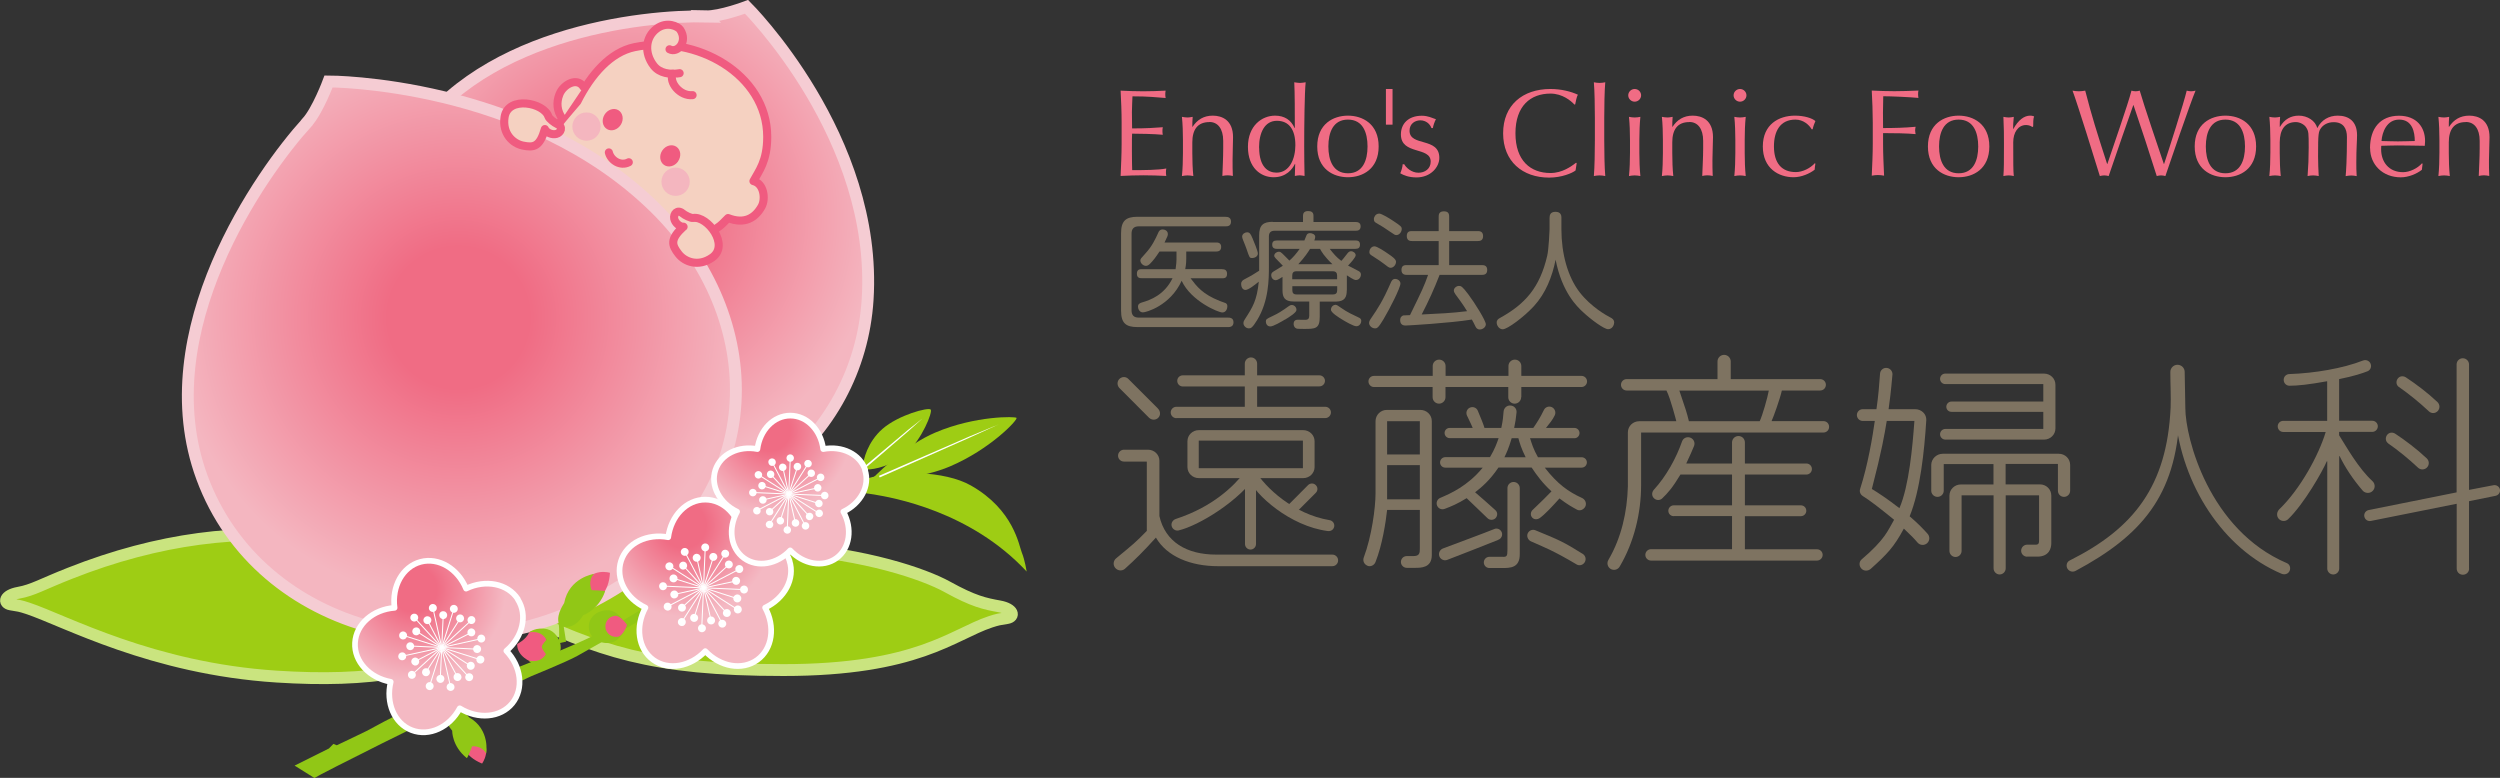 <?xml version="1.0" encoding="UTF-8"?>
<svg id="_レイヤー_2" data-name="レイヤー 2" xmlns="http://www.w3.org/2000/svg" xmlns:xlink="http://www.w3.org/1999/xlink" viewBox="0 0 271.95 84.62">
  <rect x="0" y="0" width="271.95" height="84.62" fill="#333333" stroke="none"/>
  <defs>
    <style>
      .cls-1 {
        fill: #f5d1c1;
        stroke: #f05b80;
        stroke-width: .88px;
      }

      .cls-1, .cls-2, .cls-3, .cls-4, .cls-5, .cls-6 {
        stroke-linecap: round;
        stroke-linejoin: round;
      }

      .cls-7, .cls-3, .cls-6 {
        fill: #fff;
      }

      .cls-8 {
        fill: url(#_新規グラデーションスウォッ);
      }

      .cls-8, .cls-9, .cls-10 {
        stroke-width: 1.29px;
      }

      .cls-8, .cls-10 {
        stroke: #f5ccd3;
      }

      .cls-2 {
        fill: url(#radial-gradient-2);
      }

      .cls-2, .cls-3, .cls-4, .cls-5, .cls-6 {
        stroke: #fff;
      }

      .cls-2, .cls-4, .cls-5 {
        stroke-width: .62px;
      }

      .cls-11 {
        fill: #f4b6bf;
      }

      .cls-9 {
        stroke: #cae47f;
      }

      .cls-9, .cls-12 {
        fill: #9ecd14;
      }

      .cls-3 {
        stroke-width: .41px;
      }

      .cls-4 {
        fill: url(#radial-gradient-3);
      }

      .cls-13 {
        fill: #f05b80;
      }

      .cls-14 {
        fill: #f06c84;
      }

      .cls-10 {
        fill: url(#radial-gradient);
      }

      .cls-5 {
        fill: url(#radial-gradient-4);
      }

      .cls-6 {
        stroke-width: .11px;
      }

      .cls-15 {
        fill: #91c716;
      }

      .cls-16 {
        fill: #7e7361;
      }
    </style>
    <radialGradient id="radial-gradient" cx="-178.67" cy="-1356.81" fx="-178.67" fy="-1356.81" r="62.21" gradientTransform="translate(147.9 634.2) scale(.45)" gradientUnits="userSpaceOnUse">
      <stop offset=".25" stop-color="#f06c84"/>
      <stop offset="1" stop-color="#f4b6c0"/>
    </radialGradient>
    <radialGradient id="_新規グラデーションスウォッ" data-name="新規グラデーションスウォッ" cx="-217.85" cy="-1332.51" fx="-217.85" fy="-1332.51" r="68.6" gradientTransform="translate(147.9 634.2) scale(.45)" gradientUnits="userSpaceOnUse">
      <stop offset=".25" stop-color="#f06c84"/>
      <stop offset="1" stop-color="#f4b6c0"/>
    </radialGradient>
    <radialGradient id="radial-gradient-2" cx="-596.07" cy="-1495.91" fx="-596.07" fy="-1495.91" r="24.15" gradientTransform="translate(318.73 670.47) scale(.41)" gradientUnits="userSpaceOnUse">
      <stop offset=".25" stop-color="#f06c84"/>
      <stop offset="1" stop-color="#f4b9c3"/>
    </radialGradient>
    <radialGradient id="radial-gradient-3" cx="-566.62" cy="-1527.56" fx="-566.62" fy="-1527.56" r="21.63" gradientTransform="translate(316.04 673.17) scale(.41)" xlink:href="#radial-gradient-2"/>
    <radialGradient id="radial-gradient-4" cx="-667.96" cy="-1483.12" fx="-667.96" fy="-1483.12" r="24.23" gradientTransform="translate(318.92 672.2) scale(.41)" xlink:href="#radial-gradient-2"/>
  </defs>
  <g id="_レイヤー_2-2" data-name="レイヤー 2">
    <g>
      <path class="cls-14" d="m122.01,13.33c0-1.16-.05-2.33-.11-3.47.82.04,1.63.07,2.46.07s1.63-.03,2.44-.07c-.03.13-.04.27-.04.4s.01.27.04.4c-1.15-.08-1.83-.18-3.61-.18-.01.58-.06,1.05-.06,1.71,0,.7.02,1.44.02,1.78,1.62,0,2.53-.07,3.34-.13-.03.13-.04.28-.04.42s.01.27.04.4c-.95-.09-2.68-.12-3.34-.12-.02.32-.02.66-.02,1.95,0,1.02.02,1.68.03,2.02,1.22,0,2.84-.01,3.71-.18-.03.12-.04.3-.04.42s.01.27.04.39c-.81-.04-1.64-.07-2.47-.07s-1.67.03-2.5.07c.05-1.17.11-2.34.11-3.5v-2.31Z"/>
      <path class="cls-14" d="m131.56,13.28c-1.28,0-1.86.81-1.86,2.21v1.14c0,.81.03,1.75.11,2.52-.21-.04-.41-.07-.62-.07s-.41.03-.62.07c.08-.77.11-1.71.11-2.52v-1.4c0-.81-.03-1.75-.11-2.52.21.04.41.07.62.07.14,0,.34-.03.55-.07-.03.36-.04.71-.04,1.08h.03c.51-.77,1.21-1.21,2.2-1.21s2.2.48,2.2,2.34c0,.77-.05,1.58-.05,2.49,0,.59,0,1.16.03,1.73-.21-.04-.39-.07-.58-.07s-.37.03-.56.07c.03-.98.09-1.96.09-3v-.82c0-1.32-.59-2.05-1.5-2.05Z"/>
      <path class="cls-14" d="m136.96,16.05c0-1.63.62-2.91,1.94-2.91s2.01.96,2.01,2.65c0,1.47-.62,2.99-2.05,2.99-.89,0-1.89-.58-1.89-2.73Zm3.89,3.09c.19-.03.36-.07.52-.07s.33.04.54.07c-.02-1.08-.04-2.01-.04-3.23,0-2.3.04-5.83.16-6.96-.23.03-.42.07-.62.07s-.4-.04-.62-.07c.06,1.16.06,3.27.06,4.97h-.03c-.38-.87-1.1-1.34-2.12-1.34-1.43,0-2.95,1.1-2.95,3.39s1.4,3.31,2.79,3.31,2.05-.89,2.32-1.45h.03l-.04,1.32Z"/>
      <path class="cls-14" d="m144.5,15.93c0-1.51.51-2.92,2.13-2.92s2.13,1.41,2.13,2.92-.51,2.92-2.13,2.92-2.13-1.41-2.13-2.92Zm-1.21,0c0,2.45,1.74,3.35,3.34,3.35s3.34-.9,3.34-3.35-1.75-3.35-3.34-3.35-3.34.9-3.34,3.35Z"/>
      <path class="cls-14" d="m152.75,17.86c.19.36.78.93,1.55.93.69,0,1.33-.42,1.33-1.21,0-1.67-3.24-.69-3.24-2.96,0-1.17.82-2.03,2.28-2.03.67,0,1.1.24,1.53.38-.15.26-.31.75-.33.96h-.16c-.14-.43-.59-.84-1.21-.84-.54,0-1.17.34-1.17,1.13,0,1.75,3.24.67,3.24,2.95,0,1.02-.95,2.13-2.48,2.13-.84,0-1.39-.23-1.77-.45.11-.23.26-.71.26-.98h.16Z"/>
      <path class="cls-14" d="m150.76,9.68h.72v3.88h-.72v-3.88Z"/>
      <path class="cls-14" d="m171.38,18.55c-.34.27-1.48.77-2.86.77-2.9,0-5.01-1.76-5.01-4.82s2.12-4.82,5.15-4.82c1.18,0,2.24.28,2.98.62-.14.24-.23.77-.29,1.05l-.08.03c-.38-.42-1.32-1.2-2.61-1.2-2.16,0-3.81,1.33-3.81,4.32s1.65,4.32,3.81,4.32c1.3,0,2.27-.73,2.79-1.12l.06.05-.12.79Z"/>
      <path class="cls-14" d="m173.49,12.83c0-1.24-.03-2.98-.11-3.88.21.04.41.07.62.07s.41-.03.62-.07c-.08.9-.11,2.64-.11,3.88v2.44c0,1.24.03,2.98.11,3.88-.21-.04-.41-.07-.62-.07s-.41.03-.62.07c.08-.9.11-2.64.11-3.88v-2.44Z"/>
      <path class="cls-14" d="m177.31,15.23c0-.81-.03-1.75-.11-2.52.21.04.41.07.62.07s.41-.03.62-.07c-.08.77-.11,1.71-.11,2.52v1.4c0,.81.03,1.75.11,2.52-.21-.04-.41-.07-.62-.07s-.41.03-.62.07c.08-.77.11-1.71.11-2.52v-1.4Zm.51-5.55c.39,0,.7.31.7.69s-.32.69-.7.69-.7-.31-.7-.69.32-.69.7-.69Z"/>
      <path class="cls-14" d="m183.76,13.28c-1.28,0-1.85.81-1.85,2.21v1.14c0,.81.03,1.75.11,2.52-.21-.04-.41-.07-.62-.07s-.41.03-.62.07c.08-.77.11-1.71.11-2.52v-1.4c0-.81-.03-1.75-.11-2.52.21.04.41.07.62.07.14,0,.34-.03.55-.07-.03.36-.04.71-.04,1.08h.03c.51-.77,1.21-1.21,2.2-1.21s2.2.48,2.2,2.34c0,.77-.06,1.58-.06,2.49,0,.59,0,1.16.03,1.73-.21-.04-.38-.07-.58-.07s-.37.03-.56.07c.03-.98.1-1.96.1-3v-.82c0-1.32-.59-2.05-1.5-2.05Z"/>
      <path class="cls-14" d="m188.77,15.23c0-.81-.03-1.75-.11-2.52.21.04.41.07.62.07s.41-.03.62-.07c-.08.77-.11,1.71-.11,2.52v1.4c0,.81.03,1.75.11,2.52-.21-.04-.41-.07-.62-.07s-.41.03-.62.07c.08-.77.11-1.71.11-2.52v-1.4Zm.51-5.55c.38,0,.7.31.7.69s-.32.69-.7.69-.7-.31-.7-.69.32-.69.7-.69Z"/>
      <path class="cls-14" d="m195.27,12.58c1,0,1.87.28,2.21.59-.12.27-.23.56-.3.89h-.11c-.26-.46-.89-1.05-1.76-1.05-1.66,0-2.34,1.25-2.34,2.91,0,1.84.85,2.8,2.38,2.8.73,0,1.58-.42,2.06-.96l.07.04c-.04.22-.07.44-.08.66-.55.43-1.44.82-2.3.82-1.59,0-3.34-.94-3.34-3.35s1.75-3.35,3.5-3.35Z"/>
      <path class="cls-14" d="m203.72,13.34c0-1.16-.05-2.33-.11-3.49.82.04,1.63.07,2.46.07s1.64-.03,2.62-.07c-.03.13-.04.27-.04.4s.01.27.04.4c-.99-.09-2.94-.18-3.83-.18-.02.63-.03,1.2-.03,1.76,0,.62.01,1.13.01,1.7,1.18,0,2.41-.03,3.54-.14-.03.14-.05.27-.05.4s.03.27.05.4c-.92-.09-2.36-.11-3.54-.11v1.14c0,1.16.06,2.33.11,3.49-.23-.04-.45-.07-.67-.07s-.44.03-.67.07c.05-1.16.11-2.33.11-3.49v-2.32Z"/>
      <path class="cls-14" d="m210.93,15.93c0-1.51.51-2.92,2.13-2.92s2.13,1.41,2.13,2.92-.51,2.92-2.13,2.92-2.13-1.41-2.13-2.92Zm-1.21,0c0,2.45,1.74,3.35,3.34,3.35s3.34-.9,3.34-3.35-1.75-3.35-3.34-3.35-3.34.9-3.34,3.35Z"/>
      <path class="cls-14" d="m221.07,13.82c-.1-.11-.4-.22-.67-.22-.88,0-1.4.82-1.4,1.87,0,2.34,0,3.06.06,3.68-.18-.04-.37-.07-.55-.07-.19,0-.37.03-.58.07.06-.66.06-1.71.06-3.22v-.43c0-.7,0-1.63-.06-2.79.21.04.38.07.58.07.18,0,.37-.03.55-.07-.07.64-.07.97-.07,1.31h.03c.52-.96,1.18-1.44,1.81-1.44.16,0,.26.01.44.08-.1.22-.1.73-.1,1.09l-.1.07Z"/>
      <path class="cls-14" d="m225.45,9.86c.23.04.45.07.69.07s.45-.03.69-.07c.7,2.73,1.28,4.57,2.38,7.97h.03c.49-1.48,2.28-6.58,2.62-7.97.15.04.3.07.45.07s.3-.03.45-.07c.41,1.45,2.14,6.57,2.62,7.97h.03c.41-1.2,2.2-6.8,2.46-7.97.17.04.32.07.48.07s.32-.03.48-.07c-.54,1.27-2.8,7.86-3.28,9.29-.15-.04-.32-.07-.47-.07s-.32.03-.47.07c-.8-2.52-1.62-5.05-2.53-7.72h-.02c-.44,1.24-1.83,5.2-2.68,7.72-.17-.04-.32-.07-.48-.07s-.32.03-.48.07c-.45-1.47-2.43-7.86-2.97-9.29Z"/>
      <path class="cls-14" d="m239.95,15.93c0-1.51.51-2.92,2.13-2.92s2.13,1.41,2.13,2.92-.51,2.92-2.13,2.92-2.13-1.41-2.13-2.92Zm-1.21,0c0,2.45,1.74,3.35,3.34,3.35s3.34-.9,3.34-3.35-1.74-3.35-3.34-3.35-3.34.9-3.34,3.35Z"/>
      <path class="cls-14" d="m246.97,15.23c0-.81-.03-1.75-.11-2.52.21.04.41.07.62.07.14,0,.34-.03.55-.07-.03.36-.04.71-.04,1.08h.03c.49-.82,1.17-1.21,2.05-1.21.93,0,1.8.56,1.99,1.33h.03c.44-.86,1.24-1.33,2.21-1.33,1.19,0,2.1.61,2.1,2.13,0,.62-.08,1.39-.08,2.98,0,.48,0,.9.04,1.47-.19-.04-.39-.07-.59-.07s-.41.03-.61.07c.05-.5.14-1.85.14-4.25,0-.9-.36-1.62-1.44-1.62-.66,0-1.13.3-1.37.63-.29.4-.33.54-.33,3.09,0,.78.03,1.31.07,2.14-.21-.04-.41-.07-.61-.07s-.4.03-.6.07c.08-1.01.12-2.07.12-3.06,0-1.67-.01-1.78-.25-2.19-.19-.34-.69-.62-1.14-.62-1.18,0-1.76.81-1.76,2.21v1.14c0,.81.03,1.75.11,2.52-.21-.04-.41-.07-.62-.07s-.41.03-.62.07c.08-.77.11-1.71.11-2.52v-1.4Z"/>
      <path class="cls-14" d="m260.99,13.01c1.43,0,1.69,1.37,1.69,2.33-.58.01-1.22.04-1.83.04s-1.22-.03-1.79-.04c.07-.97.58-2.33,1.92-2.33Zm-3.17,3.11c0,1.79,1.36,3.17,3.34,3.17.85,0,1.75-.39,2.29-.82l.08-.66-.07-.04c-.48.54-1.33.96-2.06.96-1.52,0-2.38-1.09-2.38-2.49,0-.12,0-.24.01-.38.6-.01,1.2-.04,1.8-.04.98,0,1.95.03,2.94.04.01-.17.03-.35.03-.52,0-1.5-.92-2.75-2.84-2.75-2.02,0-3.15,1.36-3.15,3.54Z"/>
      <path class="cls-14" d="m268.23,13.28c-1.28,0-1.85.81-1.85,2.21v1.14c0,.81.03,1.75.11,2.52-.2-.04-.41-.07-.62-.07s-.41.03-.62.07c.08-.77.11-1.71.11-2.52v-1.4c0-.81-.03-1.75-.11-2.52.21.04.41.07.62.07.13,0,.34-.03.55-.07-.03.36-.04.71-.04,1.08h.03c.51-.77,1.21-1.21,2.2-1.21s2.2.48,2.2,2.34c0,.77-.06,1.58-.06,2.49,0,.59,0,1.16.03,1.73-.21-.04-.38-.07-.58-.07s-.37.03-.56.07c.03-.98.1-1.96.1-3v-.82c0-1.32-.59-2.05-1.5-2.05Z"/>
      <line class="cls-16" x1="204.52" y1="40.65" x2="206.04" y2="40.76"/>
      <path class="cls-16" d="m260.94,42.09c-.29-.21-.33-.62-.11-.91.22-.29.6-.32.9-.12,1.05.69,2.33,1.65,3.41,2.67.28.26.3.7.04.98-.26.28-.69.3-.97.03-1-.94-2.13-1.86-3.26-2.65Z"/>
      <path class="cls-16" d="m259.78,48.22c-.29-.2-.33-.62-.11-.91.22-.29.6-.32.9-.12,1.05.69,2.33,1.65,3.41,2.67.28.26.3.7.04.98-.26.28-.7.3-.98.04-1-.94-2.12-1.86-3.26-2.65Z"/>
      <path class="cls-16" d="m236.68,41.01c-.1,1.55-.18,2.99-.05,4.33.74,7.44,5.17,14.35,11.55,17.07.33.14.71.04.87-.28.16-.32.05-.73-.28-.87-8.47-3.61-11.05-13.63-11.05-16.89,0-1.23-.06-2.42-.07-3.91,0-.43-.35-.78-.78-.78s-.78.35-.78.78c0,1.39.08,2.69.03,3.9-.4,8.47-3.96,13.1-10.98,16.61-.33.16-.42.58-.24.89.19.31.58.41.9.23,7.16-3.83,10.89-8.18,11.29-16.77.06-1.34.05-2.78-.05-4.33"/>
      <path class="cls-16" d="m162.97,58.73c-.9.36-4.66,1.85-5.56,2.18-.33.12-.72-.06-.84-.41-.12-.34.06-.71.4-.84,1.19-.45,4.68-1.74,5.6-2.12.32-.13.69.06.8.39.11.33-.07.68-.4.79"/>
      <path class="cls-16" d="m211.62,47.82c-.32,0-.58-.26-.58-.58s.26-.58.58-.58h10.65v-1.86h-9.99c-.31,0-.56-.24-.56-.55s.25-.57.56-.57h9.99v-1.9h-10.67c-.31,0-.56-.26-.56-.57s.25-.57.56-.57h10.75c.69,0,1.24.54,1.24,1.21v4.76c0,.67-.56,1.21-1.24,1.21h-10.73Z"/>
      <path class="cls-16" d="m220.52,60.56c-.36,0-.66-.29-.66-.65s.29-.66.65-.66h.84c.46.03.46-.2.46-.54v-4.83h-3.63v7.94c0,.37-.3.67-.66.67s-.66-.3-.66-.67v-7.94h-3.48v6.05c0,.37-.3.66-.66.66s-.66-.3-.66-.66v-6.02c0-.67.56-1.21,1.24-1.21h3.55v-2.22h-5.41v2.9c0,.37-.31.67-.68.67s-.68-.3-.68-.67v-2.81c.01-.66.57-1.21,1.26-1.21h12.61c.69,0,1.24.54,1.24,1.21v2.81c0,.37-.3.67-.67.67s-.66-.3-.66-.67v-2.91h-5.69v2.22h3.73c.69,0,1.24.54,1.24,1.21v5.2c0,.52-.22,1.45-1.52,1.45h-1.12Z"/>
      <path class="cls-16" d="m208.25,45.79c-.21,2.84-.58,7.05-1.63,9.49-1.4-1.08-2.28-1.65-3-2.09,1.09-4.19,1.39-5.99,1.62-7.4h3Zm-5.63,8.16c.87.55,1.76,1.24,3.42,2.59-.69,1.18-.95,2.11-3.54,4.32-.3.26-.28.73,0,1.01.28.28.72.26,1.01,0,1.75-1.58,2.5-2.33,3.59-4.37.76.71,1.18,1.15,1.5,1.53.26.3.73.33,1.03.06.3-.27.32-.73.05-1.03-.43-.48-1.01-1.09-1.95-1.9,1.15-2.79,1.6-7.08,1.81-10.45.04-.67-.53-1.2-1.22-1.2h-1.56s-1.32,0-1.32,0c.11-.75.25-1.85.42-3.76.03-.37-.26-.7-.63-.73-.37-.03-.7.25-.72.63-.08,1.14-.18,2.42-.39,3.86h-1.49c-.35,0-.64.29-.64.64s.29.64.64.64h1.31c-.24,1.71-.75,4.78-1.6,7.41-.09.28.03.59.27.74Z"/>
      <path class="cls-16" d="m248.88,56.5c-.31.26-.76.22-1.02-.09-.25-.31-.19-.74.09-1.02,2.25-2.16,4.28-5.86,5.04-8.4h-4.62c-.33,0-.6-.27-.6-.61s.27-.6.6-.6h4.78v-4.31c-2.03.37-3.23.49-4.1.49-.35,0-.63-.28-.63-.64s.28-.63.64-.63c2.71-.09,5.82-.62,7.98-1.47.33-.13.7.02.83.34.14.33-.01.7-.34.83-.52.2-1.39.51-3.08.85v4.53h3.61c.33,0,.6.27.6.6s-.27.61-.6.61h-3.61v.37c.84,1.33,2.09,3.58,3.62,4.98.31.29.33.76.04,1.06-.28.3-.76.3-1.06.02-1.12-1.29-1.99-2.64-2.54-3.79h-.05v12.22c0,.36-.29.65-.65.65s-.65-.29-.65-.65v-11.66h-.05c-.46,1.08-2.47,4.63-4.22,6.31"/>
      <path class="cls-16" d="m268.59,61.85c0,.38-.3.67-.68.67s-.67-.3-.67-.67v-7.05l-9.35,1.87c-.33.06-.64-.16-.7-.49-.06-.33.16-.64.49-.7l9.55-1.92v-13.92c0-.37.3-.67.67-.67s.68.3.68.67v13.65l2.66-.51c.31-.06.63.14.7.45.07.32-.15.63-.46.7l-2.9.59v7.32Z"/>
      <path class="cls-16" d="m183.72,45.82c-.23-.94-.36-1.33-1.04-3.33h9.73c-.13.74-.69,2.71-.99,3.33h-7.69Zm-2.44-3.33c.43.81,1.07,3.33,1.07,3.33h-4.03c-.69,0-1.24.54-1.24,1.21v5.89c-.08,2.78-.7,5.56-2.12,7.99-.2.34-.09.78.25.98.34.2.78.09.98-.26,1.56-2.64,2.33-5.82,2.33-8.84v-5.74h19.84c.34,0,.61-.27.61-.62s-.27-.62-.61-.62h-5.65c.23-.49.94-2.49,1.12-3.33h4.17c.34,0,.62-.27.62-.62s-.28-.62-.62-.62h-9.73v-1.92c0-.39-.32-.72-.72-.72s-.72.33-.72.72v1.92h-9.88c-.34,0-.62.27-.62.62s.28.62.62.62h4.34Z"/>
      <path class="cls-16" d="m182.07,56.15c-.33,0-.59-.27-.59-.59s.27-.59.59-.59h6.34s0-3.35,0-3.35h-5.61c-.89,1.48-1.39,2.02-1.98,2.59-.25.25-.67.24-.92-.03-.25-.26-.23-.65.02-.92,1.33-1.45,2.42-3.42,3.06-5.26.13-.36.54-.53.9-.39.36.14.54.54.4.9-.2.5-.44,1.04-.85,1.91h4.98v-2.29c0-.38.31-.7.7-.7s.7.31.7.7v2.29h6.69c.33,0,.6.27.6.6s-.27.6-.6.6h-6.69v3.35h6.09c.33,0,.59.26.59.59s-.27.59-.59.59h-6.09v3.6h7.84c.34,0,.62.27.62.61s-.28.62-.62.62h-18.05c-.34,0-.62-.28-.62-.62s.28-.62.62-.62h8.81s0-3.6,0-3.6h-6.34Z"/>
      <path class="cls-16" d="m165.47,43.21c0,.38-.31.7-.7.7s-.7-.31-.7-.7v-1.11s-6.83,0-6.83,0v1.11c0,.38-.32.7-.7.7s-.7-.31-.7-.7v-1.11s-6.38,0-6.38,0c-.33,0-.6-.27-.6-.61s.27-.6.6-.6h6.39s0-1.07,0-1.07c0-.39.31-.7.7-.7s.7.31.7.7v1.07h6.84v-1.07c0-.39.31-.7.7-.7s.7.31.7.7v1.07h6.55c.33,0,.6.27.6.6s-.27.61-.6.61h-6.55s0,1.11,0,1.11Z"/>
      <path class="cls-16" d="m165.17,47.67c.13.49.33,1.16.79,2.07h-2.31c.18-.37.46-.94.79-2.07h.74Zm4.47,6.55c.89.67,1.32.9,1.9,1.22.34.19.78-.02.93-.38.14-.36-.05-.75-.4-.9-1.43-.65-2.65-1.5-4.03-3.29h4.01c.31,0,.57-.25.57-.57s-.26-.56-.57-.56h-4.75c-.51-.89-.69-1.53-.86-2.07h4.83c.3,0,.55-.25.55-.56s-.25-.56-.55-.56h-3.1c.37-.46.72-.87.96-1.38.15-.33.01-.72-.32-.88-.33-.15-.72-.01-.87.32-.39.81-.79,1.43-1.15,1.94h-2.08c.13-.59.2-1.09.26-1.7.03-.39-.27-.72-.66-.74-.39-.03-.72.27-.75.66-.03.49-.09,1.05-.25,1.78h-1.83c-.04-.2-.44-1.21-.73-1.88-.14-.33-.52-.47-.85-.33-.33.14-.47.53-.33.85.17.39.4.8.63,1.36h-2.51c-.31,0-.55.25-.55.55s.25.56.55.56h5.33c-.18.51-.41,1.18-.94,2.07h-4.86c-.31,0-.57.25-.57.57s.25.57.57.57h4.07c-1.64,2-3.49,2.81-4.62,3.29-.33.14-.48.52-.34.85.14.33.5.47.84.34.69-.26,1.41-.56,2.37-1.16l2.26,2.17c.23.24.62.25.87.02.24-.24.28-.63-.01-.89-.5-.45-1.84-1.65-2.2-1.94.64-.49,1.6-1.28,2.54-2.69h3.61c.56.84,1.17,1.68,2.16,2.59-.76.79-.91.92-2.04,2.01-.24.22-.28.58-.07.83.21.25.57.25.84.06.56-.39,1.48-1.39,2.14-2.13Z"/>
      <path class="cls-16" d="m154.45,49.44h-3.56v-3.62h3.56v3.62Zm0,4.88h-3.56v-3.72h3.56v3.72Zm-5.7,7.23c.36.13.74-.06.88-.42.74-1.86,1.12-4.36,1.26-5.66h3.56v4.21c0,.45-.02.81-.69.81h-.73c-.36,0-.64.29-.64.64s.29.64.64.64h.89c.66,0,1.83,0,1.83-1.38v-14.59c0-.67-.56-1.21-1.24-1.21h-3.66c-.67,0-1.22.55-1.22,1.23v7.85c0,1.57-.42,4.69-1.28,6.97-.14.37.05.77.41.9Z"/>
      <path class="cls-16" d="m171.48,61.39c.32.19.7.09.9-.22.19-.31.11-.71-.2-.91-2.11-1.32-2.58-1.52-5.12-2.56h0c-.32-.16-.71-.02-.87.31-.15.33.02.73.35.88,1.58.7,2.43,1.01,4.95,2.5Z"/>
      <path class="cls-16" d="m162.02,61.79c-.34,0-.61-.27-.61-.61s.27-.61.61-.61h1.38c.51.03.58-.06.58-.75v-6.72c0-.37.3-.67.67-.67s.67.3.67.67v7.19c0,1.5-1.04,1.5-1.95,1.5h-1.36Z"/>
      <path class="cls-16" d="m141.73,50.93h-11.33v-3h11.33v3Zm1.27-2.93c0-.67-.56-1.21-1.24-1.21h-11.35c-.69,0-1.24.54-1.24,1.21v2.81c0,.67.56,1.2,1.24,1.2h11.35c.69,0,1.24-.54,1.24-1.2v-2.81Z"/>
      <path class="cls-16" d="m136.53,51.17c1.07,1.86,4.22,4.77,8.09,5.41.33.05.56.34.52.67-.04.33-.34.56-.68.52-4.17-.53-7.94-3.98-8.63-5.69"/>
      <path class="cls-16" d="m127.97,45.49c-.34,0-.62-.28-.62-.62s.27-.62.62-.62h7.44s0-2.21,0-2.21h-6.75c-.33,0-.6-.27-.6-.61s.27-.6.6-.6h6.75s0-1.27,0-1.27c0-.37.3-.68.67-.68s.67.3.67.68v1.27s6.78,0,6.78,0c.33,0,.6.27.6.6s-.27.6-.6.6h-6.78v2.22h7.41c.34,0,.62.27.62.61s-.28.62-.62.62h-16.19Z"/>
      <path class="cls-16" d="m141,55.75l-.84-.84,2.13-2.14c.23-.23.61-.24.84,0,.24.23.24.61,0,.84l-2.14,2.14Z"/>
      <path class="cls-16" d="m135.37,51.39c-1.17,1.5-3.43,3.74-7.46,5.06-.3.1-.52.39-.47.71.05.35.38.6.73.55h0c2.21-.51,6.71-3.23,8.65-6.22"/>
      <path class="cls-16" d="m144.94,61.59h-12.44c-2.97,0-5.56-1.04-6.76-3.11-1.39,1.54-2.28,2.41-3.38,3.4-.31.27-.79.21-1.05-.11-.26-.32-.21-.78.11-1.04,1.88-1.55,2.11-1.73,3.33-2.98v-7.54h-2.49c-.35,0-.64-.29-.64-.64s.29-.65.64-.65h2.62c.69,0,1.24.54,1.24,1.2v6.02c.63,2.81,2.97,4.19,6.17,4.19h12.64c.35,0,.63.28.63.63s-.28.63-.63.63Z"/>
      <path class="cls-16" d="m135.43,59.17v-7.76h1.2v7.76c0,.34-.27.61-.6.61s-.6-.27-.6-.61Z"/>
      <path class="cls-16" d="m125.03,45.48l-3.27-3.28c-.26-.28-.26-.72.02-.99.28-.26.71-.26.97.02,0,0,2.89,2.89,3.19,3.19.3.3.33.72.08,1-.26.29-.7.31-.99.05Z"/>
      <path class="cls-9" d="m56.07,66.52c9.06,4.25,14.58,6.37,29.15,6.37s18.42-3.88,22.5-5.24c.85-.28.99-.28,1.84-.42.85-.14.71-.99-.85-1.27-1.56-.28-2.81-.54-5.66-2.12-5.1-2.83-25.62-8.63-46.42,1.27l-.57,1.41Z"/>
      <path class="cls-9" d="m56.22,68.93c-9.06,4.25-16.13,5.31-26.11,4.67-13.6-.87-23.02-6.07-27.1-7.43-.85-.28-.99-.28-1.84-.42-.85-.14-.71-.99.85-1.27,1.56-.28,2.56-.93,5.59-2.12,19.32-7.64,36.3-4.25,47.98,5.52l.64,1.06Z"/>
      <path class="cls-10" d="m76.79,1.79c-6.57-.15-25.62,1.67-32.97,15.02-7.83,14.24,1.37,32.42,18.29,37.7,17.33,5.4,31.33-6.88,32.27-21.92,1.12-17.68-13.17-31.85-13.17-31.85,0,0-2.86,1.08-4.43,1.04Z"/>
      <path class="cls-1" d="m76.33,25.67s1.57-.65,2.25-1.33l.62-.62c1.78.7,2.94,0,3.64-1.24.47-.82.27-2.51-.88-2.78.58-1.09,1.5-2.16,1.5-4.81,0-6.82-7.76-11.15-14.44-9.76-2.6.54-4.73,2.95-6.22,5.92-.89,1.07-2.44,2.73-2.83,3.7-.39.97-.68,5.46,1.27,7.7"/>
      <path class="cls-8" d="m33.38,13.34c-4.91,5.4-17.26,22.72-11.41,38.6,6.24,16.95,28.19,22.48,44.96,12.12,17.16-10.6,16.28-29.67,4.35-41.43-14.02-13.81-35.54-13.77-35.54-13.77,0,0-1.18,3.18-2.36,4.47Z"/>
      <path class="cls-1" d="m74.35,24.66c-1.49,1.36-1.29,2-.53,2.97.66.85,2.14,1.45,3.65.39,1.93-1.36-.51-4.55-2.06-4.31-.24.04-.9-.28-1.17-.51-.55-.46-1,.07-.9.58.09.47.59.9,1.02.89Z"/>
      <path class="cls-1" d="m63.48,9.46c-.71-1.12-2.21-.25-2.62.78-.37.92-.27,1.87.31,2.64"/>
      <path class="cls-13" d="m67.55,13.54c-.34.57-1.01.8-1.51.51-.5-.29-.63-.99-.29-1.56.34-.57,1.01-.8,1.51-.51.49.29.63.99.29,1.56Z"/>
      <path class="cls-13" d="m73.77,17.55c-.38.55-1.07.72-1.54.39-.47-.33-.55-1.04-.18-1.58.38-.55,1.07-.72,1.54-.39.47.33.55,1.03.17,1.58Z"/>
      <path class="cls-1" d="m68.4,17.65c-.92.48-1.97-.22-2.17-1.07"/>
      <path class="cls-1" d="m73.93,7.96c-1.03.18-2.17.02-2.81-.8-1.07-1.38-.93-3.11.31-4.04,1.12-.84,2.32-.25,2.56.11.87,1.3-.3,2.6-1.16,2.13"/>
      <path class="cls-11" d="m75.03,19.77c0,.85-.69,1.54-1.54,1.54s-1.54-.69-1.54-1.54.69-1.54,1.54-1.54,1.54.69,1.54,1.54Z"/>
      <path class="cls-11" d="m65.34,13.77c0,.85-.69,1.54-1.54,1.54s-1.54-.69-1.54-1.54.69-1.54,1.54-1.54,1.54.69,1.54,1.54Z"/>
      <path class="cls-1" d="m59.27,14.04c-.56,1.95-1.22,2.04-2.42,1.79-1.05-.22-2.24-1.29-1.96-3.1.37-2.34,4.3-1.56,4.77-.05.08.23.65.68.98.83.65.29.38.93-.12,1.06-.46.12-1.06-.13-1.25-.52Z"/>
      <path class="cls-1" d="m73.17,8.02c-.43.95.82,2.47,2.17,2.33"/>
      <g>
        <path class="cls-15" d="m32.05,83.28c1.83-.91,3.73-1.86,3.73-1.86l.49-.5.36.15.87-.41,2.37-1.14s3.63-1.99,4.84-2.46c1.2-.47,7.13-2.79,7.13-2.79l.53-.46.35.18.91-.33,4.99-1.97c.64-.18,6.2-2.51,6.63-2.95.43-.44.49-.76.49-.76l.74.28,3.87-2.31s9.12-5.4,9.51-5.88c.38-.48.42-.8.42-.8l.76.21s4.81-3.45,6.81-4.76c2-1.31,2.53-1.17,2.53-1.17l-5.28,4.14-.04.39-.68.18s-5.24,3.62-6.3,4.35c-1.06.73-4.74,2.63-4.74,2.63l-2.28,1.33-.83.5-.08.38-.69.13s-5.54,3.13-6.66,3.77c-1.13.63-4.97,2.19-4.97,2.19l-3.53,1.65-4.25,1.53-.24.76s-.29-.15-.9-.1c-.61.05-14.15,6.86-14.71,7.25l-2.14-1.34Z"/>
        <g>
          <path class="cls-12" d="m88.81,53.21s4.27.24,6.27.58c2,.34,10.46,1.78,16.6,8.38,0,0-.2-1.27-.52-2.04-.32-.76-.85-4.66-5.55-7.32-2.87-1.63-8.14-1.63-10.92-.86-1.19.33-1.93.81-2.47.93,0,0-1.78-.24-2.9-.22l-.5.55Z"/>
          <path class="cls-12" d="m103.33,50.74c4.35-1.85,7.37-5.02,7.25-5.28-.07-.17-4.48-.26-8.83,1.59-3.14,1.34-5.83,4.02-6.69,4.84-.68.32-2.13.94-2.73,1.01l.29.32c1.04-.22,2.02-.68,2.6-1,1.21-.05,4.99-.15,8.11-1.48Z"/>
          <path class="cls-12" d="m94.29,51.07c.8.02,2.82-.41,4.33-1.78,1.66-1.5,2.86-4.47,2.62-4.74-.25-.27-3.5.58-5.25,2.11-1.6,1.4-2.11,3.37-2.1,4.05l-2.59,2.3.77.19s1.32-1.38,2.22-2.13Z"/>
          <polygon class="cls-7" points="98.9 46.82 100.34 45.53 98.82 46.73 94.03 50.75 94.16 50.9 98.9 46.82"/>
          <polygon class="cls-7" points="105.6 47.55 108.64 46.16 105.55 47.44 95.62 51.76 95.69 51.94 105.6 47.55"/>
        </g>
        <g>
          <path class="cls-13" d="m50.31,80.95s.19,1.32,2.13,2.11c0,0,1.18-1.59-.25-3.04l-1.88.94Z"/>
          <path class="cls-15" d="m47.16,76.9s1.06.18,1.58.28c0,0-.71.92.45,2.31,0,0-.04,1.67,1.58,2.97.08.07.59-1.28.59-1.28,0,0,1.05-.11,1.52.79,0,0,.5-2.59-1.85-3.94-.04-.02-.76-1.1-1.7-1.23-.79-.11-2.07-.69-2.07-.69l-.1.79Z"/>
        </g>
        <g>
          <path class="cls-13" d="m65.01,65.13s1.23-.64,1.34-2.82c0,0-1.97-.62-2.91,1.3l1.57,1.53Z"/>
          <path class="cls-15" d="m61.58,69.8s-.18-1.11-.26-1.64c0,0,1.15.38,2.12-1.24,0,0,1.66-.54,2.38-2.58.04-.11-1.46-.14-1.46-.14,0,0-.48-1,.25-1.77,0,0-2.72.39-3.24,3.17,0,.04-.82,1.13-.62,2.1.16.8.03,2.27.03,2.27l.8-.17Z"/>
        </g>
        <g>
          <path class="cls-13" d="m57.84,72.02s-1.63-.58-1.58-1.97c0,0,.96-.46,1.3-1.25.11-.25,1.44-.14,1.44-.14l.97,1.9-.68,1.53-1.46-.08Z"/>
          <path class="cls-15" d="m60.99,70.42c.03-.87-.69-1.79-1.44-1.97-1.24-.29-1.98.33-1.98.33,1.48-.22,1.86.83,1.86.83,0,0-.49.51-.49.75h0c0,.24.44.79.44.79,0,0-.46,1.03-1.91.7,0,0,.7.68,1.95.48.75-.12,1.54-.99,1.58-1.86v-.04Z"/>
        </g>
        <g>
          <path class="cls-15" d="m66.16,69.95c-1.12.04-2.08-.66-2.11-1.72-.04-1.06.87-1.82,1.98-1.85,1.38-.05,2.11,1.75,2.09,1.71-.02.04-.55,1.81-1.96,1.86Z"/>
          <path class="cls-13" d="m67.16,69.27c-.65.08-1.22-.36-1.3-.98-.08-.63.35-1.21,1-1.3.65-.08,1.35.99,1.35.99,0,0-.4,1.21-1.05,1.3Z"/>
        </g>
        <g>
          <path class="cls-2" d="m85.89,61.01c-.63-1.94-2.84-3-5.14-2.57-.3-2.31-1.98-4.09-4.03-4.09s-3.73,1.78-4.03,4.09c-2.29-.43-4.5.62-5.13,2.57-.63,1.94.54,4.1,2.65,5.09-1.12,2.05-.8,4.48.85,5.68,1.65,1.2,4.06.75,5.66-.95,1.6,1.7,4.01,2.15,5.66.95,1.65-1.2,1.97-3.63.85-5.68,2.11-1,3.28-3.15,2.65-5.09Z"/>
          <g>
            <line class="cls-6" x1="74.56" y1="60.16" x2="76.53" y2="63.94"/>
            <path class="cls-3" d="m74.26,60.02c.01-.13.12-.22.25-.21.13.02.22.13.2.25-.01.13-.13.22-.25.2-.13-.02-.22-.13-.2-.25Z"/>
            <line class="cls-6" x1="73.4" y1="62.95" x2="76.53" y2="63.94"/>
            <path class="cls-3" d="m73.08,63.07c-.08-.1-.06-.25.04-.33.1-.08.25-.06.33.04.08.1.06.24-.04.32-.1.08-.24.06-.33-.04Z"/>
            <line class="cls-6" x1="72.75" y1="65.91" x2="76.53" y2="63.94"/>
            <path class="cls-3" d="m72.6,66.21c-.12-.01-.22-.13-.2-.25.01-.13.13-.22.25-.2.13.02.22.13.2.26,0,.13-.12.22-.25.2Z"/>
            <line class="cls-6" x1="75.54" y1="67.08" x2="76.53" y2="63.95"/>
            <path class="cls-3" d="m75.65,67.4c-.1.08-.24.06-.32-.04-.08-.1-.07-.24.03-.33.1-.08.24-.06.33.04.08.1.06.25-.04.33Z"/>
            <line class="cls-6" x1="78.5" y1="67.72" x2="76.53" y2="63.94"/>
            <path class="cls-3" d="m78.8,67.87c-.02.13-.13.22-.26.2-.12-.01-.21-.13-.2-.25.01-.13.13-.22.25-.2.13.02.22.13.21.26Z"/>
            <line class="cls-6" x1="80.07" y1="65.07" x2="76.53" y2="63.94"/>
            <path class="cls-3" d="m80.39,64.96c.08.1.06.24-.04.32-.1.08-.24.06-.33-.04-.08-.1-.06-.25.04-.32.1-.08.25-.07.32.03Z"/>
            <line class="cls-6" x1="80.31" y1="61.97" x2="76.53" y2="63.94"/>
            <path class="cls-3" d="m80.45,61.67c.13.02.22.13.2.26-.02.12-.13.22-.25.2-.13-.01-.22-.13-.21-.25.02-.13.13-.22.25-.21Z"/>
            <line class="cls-6" x1="77.56" y1="60.73" x2="76.53" y2="63.94"/>
            <path class="cls-3" d="m77.45,60.4c.1-.08.24-.06.33.04.08.1.06.24-.04.32-.1.08-.25.06-.33-.04-.08-.1-.06-.24.04-.33Z"/>
            <line class="cls-6" x1="74.41" y1="61.63" x2="76.53" y2="63.94"/>
            <path class="cls-3" d="m74.09,61.56c-.02-.13.07-.24.19-.26.13-.02.24.06.26.2.02.12-.06.24-.19.26-.13.02-.24-.07-.26-.19Z"/>
            <line class="cls-6" x1="72.27" y1="63.76" x2="76.53" y2="63.95"/>
            <path class="cls-3" d="m71.99,63.95c-.1-.07-.12-.22-.05-.32.07-.1.22-.12.32-.05.1.08.12.22.05.33-.08.1-.22.12-.32.05Z"/>
            <line class="cls-6" x1="74.28" y1="66" x2="76.53" y2="63.95"/>
            <path class="cls-3" d="m74.22,66.33c-.13.02-.24-.07-.26-.19-.02-.13.07-.24.19-.26.13-.02.24.07.26.19.02.13-.07.25-.19.26Z"/>
            <line class="cls-6" x1="76.34" y1="68.21" x2="76.53" y2="63.95"/>
            <path class="cls-3" d="m76.54,68.48c-.08.1-.22.12-.32.05-.1-.08-.12-.22-.05-.32.07-.11.22-.13.32-.05.11.08.13.22.05.32Z"/>
            <line class="cls-6" x1="78.96" y1="66.59" x2="76.54" y2="63.95"/>
            <path class="cls-3" d="m79.29,66.65c.02.13-.06.25-.19.26-.13.02-.24-.07-.26-.19-.01-.13.07-.25.19-.26.13-.02.25.07.26.2Z"/>
            <line class="cls-6" x1="80.79" y1="64.13" x2="76.54" y2="63.94"/>
            <path class="cls-3" d="m81.07,63.94c.1.07.12.22.05.33-.08.1-.22.12-.32.05-.1-.08-.12-.22-.05-.33.07-.1.22-.12.32-.05Z"/>
            <line class="cls-6" x1="79.19" y1="61.51" x2="76.53" y2="63.94"/>
            <path class="cls-3" d="m79.25,61.18c.13-.02.24.07.26.19.02.12-.06.24-.19.26-.13.02-.24-.07-.26-.19-.01-.13.07-.25.19-.26Z"/>
            <line class="cls-6" x1="76.71" y1="59.69" x2="76.53" y2="63.94"/>
            <path class="cls-3" d="m76.53,59.41c.08-.1.22-.12.32-.05.1.07.12.22.05.32-.08.11-.22.13-.32.05-.1-.08-.13-.22-.05-.32Z"/>
            <line class="cls-6" x1="72.94" y1="61.66" x2="76.53" y2="63.95"/>
            <path class="cls-3" d="m72.6,61.69c-.05-.12,0-.25.13-.3.11-.05.25,0,.3.12.05.12,0,.25-.12.31-.12.05-.25,0-.31-.12Z"/>
            <line class="cls-6" x1="73.49" y1="64.63" x2="76.53" y2="63.95"/>
            <path class="cls-3" d="m73.27,64.89c-.12-.05-.18-.19-.14-.3.05-.12.18-.18.3-.14.12.05.18.18.14.3-.05.12-.18.17-.3.13Z"/>
            <line class="cls-6" x1="74.24" y1="67.55" x2="76.53" y2="63.95"/>
            <path class="cls-3" d="m74.27,67.88c-.12.05-.25,0-.31-.12-.05-.12,0-.25.12-.31.12-.05.25,0,.3.12.05.12,0,.25-.12.31Z"/>
            <line class="cls-6" x1="77.32" y1="67.36" x2="76.54" y2="63.95"/>
            <path class="cls-3" d="m77.57,67.58c-.04.12-.18.17-.3.13-.12-.04-.18-.18-.13-.3.04-.12.18-.18.3-.13.11.05.17.18.13.3Z"/>
            <line class="cls-6" x1="80.13" y1="66.24" x2="76.54" y2="63.95"/>
            <path class="cls-3" d="m80.47,66.21c.05.12,0,.25-.12.3-.11.05-.25,0-.3-.12-.05-.12,0-.25.12-.31.12-.05.25,0,.3.12Z"/>
            <line class="cls-6" x1="79.94" y1="63.23" x2="76.54" y2="63.95"/>
            <path class="cls-3" d="m80.16,62.97c.12.05.18.18.13.3-.04.12-.18.18-.3.13-.12-.05-.18-.18-.13-.3.04-.12.18-.18.3-.13Z"/>
            <line class="cls-6" x1="78.82" y1="60.35" x2="76.54" y2="63.95"/>
            <path class="cls-3" d="m78.79,60.02c.12-.05.25,0,.31.12.04.11,0,.25-.12.3-.12.05-.25,0-.3-.12-.05-.12,0-.25.12-.3Z"/>
            <line class="cls-6" x1="75.83" y1="60.81" x2="76.53" y2="63.95"/>
            <path class="cls-3" d="m75.57,60.59c.05-.12.18-.18.3-.13.12.05.18.18.13.3-.04.12-.18.17-.3.13-.12-.04-.18-.18-.13-.3Z"/>
          </g>
        </g>
        <g>
          <path class="cls-4" d="m94.12,51.13c-.56-1.73-2.53-2.67-4.57-2.28-.26-2.06-1.76-3.64-3.58-3.64s-3.32,1.58-3.58,3.64c-2.04-.39-4,.55-4.57,2.28-.56,1.73.48,3.64,2.36,4.53-1,1.82-.72,3.98.75,5.05,1.47,1.07,3.61.67,5.03-.84,1.42,1.51,3.56,1.91,5.03.84,1.47-1.07,1.75-3.23.75-5.05,1.88-.89,2.92-2.8,2.35-4.53Z"/>
          <g>
            <line class="cls-6" x1="84.05" y1="50.38" x2="85.8" y2="53.73"/>
            <path class="cls-3" d="m83.78,50.25c.01-.12.11-.2.23-.18.11.01.19.11.18.23,0,.11-.12.19-.22.18-.11-.01-.19-.11-.18-.23Z"/>
            <line class="cls-6" x1="83.02" y1="52.86" x2="85.8" y2="53.74"/>
            <path class="cls-3" d="m82.73,52.96c-.07-.09-.05-.22.03-.29.09-.07.22-.05.29.03.07.09.06.22-.03.29-.09.07-.22.06-.29-.03Z"/>
            <line class="cls-6" x1="82.44" y1="55.49" x2="85.8" y2="53.74"/>
            <path class="cls-3" d="m82.31,55.76c-.11-.01-.19-.11-.18-.23.01-.11.12-.19.23-.18.11.02.19.12.18.23,0,.11-.11.2-.22.18Z"/>
            <line class="cls-6" x1="84.92" y1="56.52" x2="85.8" y2="53.74"/>
            <path class="cls-3" d="m85.02,56.81c-.09.07-.22.06-.29-.03-.07-.09-.06-.22.03-.29.09-.07.22-.06.29.03.07.09.05.22-.04.29Z"/>
            <line class="cls-6" x1="87.55" y1="57.1" x2="85.8" y2="53.74"/>
            <path class="cls-3" d="m87.83,57.23c-.01.11-.11.19-.23.18-.11-.01-.19-.12-.18-.23.01-.11.11-.19.23-.18.12.01.19.12.18.23Z"/>
            <line class="cls-6" x1="88.96" y1="54.74" x2="85.8" y2="53.74"/>
            <path class="cls-3" d="m89.24,54.64c.07.09.06.22-.03.29-.09.07-.22.06-.29-.03-.07-.09-.06-.22.03-.28.09-.07.22-.06.29.03Z"/>
            <line class="cls-6" x1="89.17" y1="51.99" x2="85.8" y2="53.73"/>
            <path class="cls-3" d="m89.29,51.72c.12.01.19.12.18.23-.01.11-.11.19-.23.18-.12-.01-.19-.11-.18-.22.01-.11.12-.2.22-.19Z"/>
            <line class="cls-6" x1="86.72" y1="50.88" x2="85.8" y2="53.73"/>
            <path class="cls-3" d="m86.62,50.59c.09-.07.22-.05.29.04.07.09.05.21-.04.29-.09.07-.22.06-.29-.03-.07-.09-.06-.22.03-.29Z"/>
            <line class="cls-6" x1="83.92" y1="51.68" x2="85.8" y2="53.74"/>
            <path class="cls-3" d="m83.63,51.62c-.02-.11.06-.22.17-.23.11-.01.22.06.23.18.02.11-.06.21-.17.23-.12.02-.22-.06-.23-.17Z"/>
            <line class="cls-6" x1="82.02" y1="53.58" x2="85.8" y2="53.74"/>
            <path class="cls-3" d="m81.77,53.75c-.09-.07-.11-.2-.04-.29.07-.09.19-.11.29-.04.09.07.11.19.04.29-.07.09-.2.11-.29.04Z"/>
            <line class="cls-6" x1="83.81" y1="55.57" x2="85.8" y2="53.75"/>
            <path class="cls-3" d="m83.75,55.86c-.11.01-.21-.06-.23-.17-.02-.11.06-.22.17-.23.12-.01.22.06.23.17.02.11-.06.22-.17.23Z"/>
            <line class="cls-6" x1="85.64" y1="57.53" x2="85.8" y2="53.75"/>
            <path class="cls-3" d="m85.81,57.77c-.07.09-.19.11-.29.04-.1-.07-.11-.19-.04-.28.06-.09.19-.11.28-.05.09.07.11.19.05.29Z"/>
            <line class="cls-6" x1="87.97" y1="56.09" x2="85.81" y2="53.74"/>
            <path class="cls-3" d="m88.26,56.14c.01.11-.06.22-.17.24-.11.02-.22-.06-.23-.17-.02-.11.06-.22.17-.23.12-.02.22.06.24.17Z"/>
            <line class="cls-6" x1="89.59" y1="53.9" x2="85.81" y2="53.74"/>
            <path class="cls-3" d="m89.84,53.74c.09.07.11.2.04.29-.07.09-.2.11-.29.04-.09-.07-.11-.2-.04-.29.07-.09.2-.11.29-.04Z"/>
            <line class="cls-6" x1="88.17" y1="51.57" x2="85.8" y2="53.74"/>
            <path class="cls-3" d="m88.22,51.28c.11-.02.22.06.23.17.02.11-.06.22-.17.23-.11.02-.22-.06-.23-.17-.01-.12.06-.22.17-.23Z"/>
            <line class="cls-6" x1="85.96" y1="49.96" x2="85.8" y2="53.74"/>
            <path class="cls-3" d="m85.8,49.71c.07-.09.2-.11.28-.04.09.07.11.19.04.28-.07.09-.19.11-.28.04-.09-.07-.11-.19-.04-.29Z"/>
            <line class="cls-6" x1="82.61" y1="51.71" x2="85.8" y2="53.75"/>
            <path class="cls-3" d="m82.31,51.73c-.05-.11,0-.23.11-.27.1-.04.22,0,.27.11.04.1,0,.22-.11.27-.1.05-.23,0-.27-.11Z"/>
            <line class="cls-6" x1="83.1" y1="54.35" x2="85.8" y2="53.75"/>
            <path class="cls-3" d="m82.91,54.58c-.11-.05-.16-.16-.12-.27.05-.11.16-.16.27-.12.1.04.16.16.12.27-.04.1-.16.16-.26.12Z"/>
            <line class="cls-6" x1="83.77" y1="56.94" x2="85.81" y2="53.75"/>
            <path class="cls-3" d="m83.79,57.24c-.11.04-.22,0-.27-.1-.05-.11,0-.22.11-.27.1-.05.22,0,.27.11.04.1,0,.22-.11.27Z"/>
            <line class="cls-6" x1="86.5" y1="56.78" x2="85.81" y2="53.75"/>
            <path class="cls-3" d="m86.73,56.97c-.04.1-.16.16-.27.11-.11-.04-.16-.16-.12-.27.04-.1.16-.16.27-.12.1.04.16.16.12.27Z"/>
            <line class="cls-6" x1="89" y1="55.78" x2="85.81" y2="53.75"/>
            <path class="cls-3" d="m89.3,55.76c.05.11,0,.23-.11.27-.1.05-.22,0-.27-.11-.04-.1,0-.23.11-.27.1-.04.23,0,.27.11Z"/>
            <line class="cls-6" x1="88.83" y1="53.1" x2="85.81" y2="53.74"/>
            <path class="cls-3" d="m89.03,52.88c.1.04.16.16.11.26-.04.11-.16.16-.26.12-.1-.04-.16-.16-.11-.27.04-.1.16-.16.26-.12Z"/>
            <line class="cls-6" x1="87.84" y1="50.55" x2="85.81" y2="53.74"/>
            <path class="cls-3" d="m87.82,50.25c.11-.05.22,0,.27.11.04.1,0,.22-.11.26-.1.04-.22,0-.27-.11-.05-.1,0-.22.1-.27Z"/>
            <line class="cls-6" x1="85.18" y1="50.95" x2="85.8" y2="53.74"/>
            <path class="cls-3" d="m84.95,50.76c.04-.11.16-.16.27-.11.11.04.16.16.12.26-.04.1-.16.16-.27.11-.11-.04-.16-.16-.12-.26Z"/>
          </g>
        </g>
        <g>
          <path class="cls-5" d="m56.33,65.17c-1.11-1.71-3.52-2.16-5.63-1.14-.89-2.16-2.98-3.44-4.95-2.91-1.97.53-3.14,2.68-2.83,5-2.33.17-4.19,1.77-4.3,3.81-.11,2.04,1.58,3.82,3.88,4.24-.55,2.27.38,4.53,2.29,5.26,1.91.73,4.12-.32,5.22-2.38,1.99,1.23,4.43,1.04,5.72-.55,1.28-1.59.96-4.02-.65-5.7,1.78-1.51,2.35-3.89,1.24-5.61Z"/>
          <g>
            <line class="cls-6" x1="45.17" y1="67.29" x2="48.04" y2="70.43"/>
            <path class="cls-3" d="m44.84,67.23c-.02-.13.06-.25.19-.27.13-.02.24.06.26.19.02.12-.07.24-.19.26-.13.02-.24-.07-.26-.19Z"/>
            <line class="cls-6" x1="44.77" y1="70.28" x2="48.05" y2="70.43"/>
            <path class="cls-3" d="m44.49,70.48c-.1-.08-.12-.22-.05-.32.07-.1.22-.12.32-.05.1.07.12.22.05.32-.07.1-.22.12-.32.05Z"/>
            <line class="cls-6" x1="44.91" y1="73.31" x2="48.05" y2="70.43"/>
            <path class="cls-3" d="m44.84,73.64c-.13.02-.24-.07-.26-.2-.02-.13.07-.24.19-.26.13-.02.24.07.26.2.02.12-.06.24-.19.26Z"/>
            <line class="cls-6" x1="47.9" y1="73.71" x2="48.05" y2="70.44"/>
            <path class="cls-3" d="m48.09,73.99c-.07.1-.22.13-.32.05-.1-.08-.13-.22-.05-.33.08-.1.22-.12.33-.05.1.07.12.22.04.32Z"/>
            <line class="cls-6" x1="50.93" y1="73.57" x2="48.05" y2="70.43"/>
            <path class="cls-3" d="m51.26,73.63c.02.13-.07.24-.19.26-.12.02-.24-.07-.26-.19-.02-.13.07-.24.2-.26.13-.02.24.07.26.19Z"/>
            <line class="cls-6" x1="51.77" y1="70.61" x2="48.05" y2="70.43"/>
            <path class="cls-3" d="m52.04,70.42c.11.08.12.22.05.32-.07.1-.22.12-.33.05-.1-.07-.12-.22-.05-.32.08-.1.22-.13.32-.05Z"/>
            <line class="cls-6" x1="51.19" y1="67.55" x2="48.05" y2="70.43"/>
            <path class="cls-3" d="m51.25,67.22c.13-.02.25.07.26.2.02.12-.07.24-.19.26-.13.02-.24-.07-.26-.19-.02-.13.07-.25.19-.27Z"/>
            <line class="cls-6" x1="48.21" y1="67.06" x2="48.05" y2="70.43"/>
            <path class="cls-3" d="m48.02,66.78c.08-.1.22-.12.33-.05.1.08.12.22.05.32-.08.1-.22.13-.32.05-.1-.08-.12-.22-.05-.33Z"/>
            <line class="cls-6" x1="45.41" y1="68.74" x2="48.05" y2="70.43"/>
            <path class="cls-3" d="m45.07,68.77c-.05-.12,0-.25.12-.3.12-.05.25,0,.3.12.05.12,0,.25-.12.3-.12.05-.25,0-.3-.12Z"/>
            <line class="cls-6" x1="43.89" y1="71.35" x2="48.05" y2="70.44"/>
            <path class="cls-3" d="m43.67,71.61c-.12-.04-.18-.18-.13-.3.05-.12.18-.17.3-.13.12.05.17.18.13.3-.05.12-.18.17-.3.13Z"/>
            <line class="cls-6" x1="46.41" y1="73" x2="48.05" y2="70.44"/>
            <path class="cls-3" d="m46.43,73.34c-.11.05-.25,0-.3-.12-.05-.12,0-.25.12-.31.12-.05.26,0,.3.12.05.12,0,.25-.12.31Z"/>
            <line class="cls-6" x1="48.98" y1="74.6" x2="48.05" y2="70.44"/>
            <path class="cls-3" d="m49.23,74.81c-.05.12-.18.18-.3.13-.12-.04-.18-.18-.13-.29.04-.12.18-.18.29-.13.12.05.18.18.13.3Z"/>
            <line class="cls-6" x1="51.08" y1="72.36" x2="48.06" y2="70.43"/>
            <path class="cls-3" d="m51.42,72.33c.05.12,0,.26-.12.31-.12.05-.25,0-.3-.12-.05-.12,0-.26.12-.31.12-.06.25,0,.3.12Z"/>
            <line class="cls-6" x1="52.21" y1="69.51" x2="48.05" y2="70.43"/>
            <path class="cls-3" d="m52.44,69.25c.11.05.17.18.13.3-.05.12-.18.17-.3.13-.12-.05-.18-.18-.13-.3.04-.12.18-.18.3-.13Z"/>
            <line class="cls-6" x1="49.99" y1="67.39" x2="48.05" y2="70.43"/>
            <path class="cls-3" d="m49.96,67.06c.12-.05.25,0,.3.12.05.12,0,.25-.12.3-.12.05-.25,0-.3-.12-.05-.12,0-.25.12-.3Z"/>
            <line class="cls-6" x1="47.12" y1="66.27" x2="48.05" y2="70.43"/>
            <path class="cls-3" d="m46.87,66.05c.05-.12.18-.18.3-.13.12.05.18.18.13.3-.05.12-.18.18-.3.13-.12-.04-.18-.18-.13-.3Z"/>
            <line class="cls-6" x1="43.99" y1="69.16" x2="48.05" y2="70.44"/>
            <path class="cls-3" d="m43.67,69.27c-.08-.1-.06-.25.04-.33.09-.08.24-.06.32.04.08.1.06.24-.04.33-.1.08-.25.06-.33-.04Z"/>
            <line class="cls-6" x1="45.29" y1="71.88" x2="48.05" y2="70.44"/>
            <path class="cls-3" d="m45.15,72.19c-.13-.02-.22-.13-.21-.25.02-.13.13-.22.25-.21.13.02.22.13.21.26-.02.13-.13.22-.25.21Z"/>
            <line class="cls-6" x1="46.77" y1="74.5" x2="48.05" y2="70.44"/>
            <path class="cls-3" d="m46.88,74.82c-.1.08-.24.06-.32-.04-.08-.1-.06-.24.04-.33.1-.08.24-.06.32.04.08.1.06.25-.04.33Z"/>
            <line class="cls-6" x1="49.7" y1="73.53" x2="48.06" y2="70.44"/>
            <path class="cls-3" d="m50,73.68c-.01.12-.13.21-.26.2-.13-.01-.22-.13-.2-.26,0-.12.13-.22.25-.2.13.01.22.13.2.26Z"/>
            <line class="cls-6" x1="52.12" y1="71.72" x2="48.06" y2="70.44"/>
            <path class="cls-3" d="m52.44,71.6c.08.1.06.25-.04.33-.1.08-.25.06-.33-.03-.08-.1-.06-.25.04-.33.1-.08.25-.06.32.04Z"/>
            <line class="cls-6" x1="51.16" y1="68.86" x2="48.06" y2="70.43"/>
            <path class="cls-3" d="m51.3,68.56c.12.02.22.13.2.26-.01.13-.13.22-.25.2-.13-.02-.22-.13-.2-.25.01-.13.13-.22.25-.21Z"/>
            <line class="cls-6" x1="49.33" y1="66.37" x2="48.06" y2="70.43"/>
            <path class="cls-3" d="m49.22,66.05c.1-.08.25-.06.33.04.07.1.06.24-.04.32-.1.08-.24.06-.32-.04-.08-.1-.06-.24.03-.32Z"/>
            <line class="cls-6" x1="46.56" y1="67.59" x2="48.05" y2="70.44"/>
            <path class="cls-3" d="m46.26,67.44c.02-.13.13-.22.26-.2.13.01.22.13.2.25-.01.13-.13.22-.25.2-.13-.01-.22-.13-.21-.25Z"/>
          </g>
        </g>
      </g>
      <g>
        <path class="cls-16" d="m133.33,23.59c.14,0,.58,0,.58.52s-.43.51-.58.51h-9.45c-.55,0-.79.28-.79.8v8.33c0,.5.21.8.79.8h9.72c.14,0,.58,0,.58.51s-.43.52-.58.52h-9.86c-1.27,0-1.79-.43-1.79-1.78v-8.42c0-1.34.5-1.8,1.79-1.8h9.58Zm-.37,5.7c.14,0,.52,0,.52.5s-.37.48-.52.48h-3.45c.68.9,1.31,1.73,3.18,2.47.11.03.55.19.63.23.17.08.19.23.19.37,0,.19-.11.65-.55.65s-3.4-1.24-4.42-3.45c-1.24,2.73-3.89,3.44-4.21,3.44-.41,0-.54-.43-.54-.62,0-.3.21-.39.43-.46.91-.26,2.44-.81,3.33-2.64h-3.36c-.17,0-.52,0-.52-.48,0-.46.29-.5.52-.5h3.69c.07-.43.1-.88.1-1.06v-.86h-1.85c-.4.62-.72,1.02-1.01,1.31-.15.15-.29.25-.46.25-.32,0-.61-.3-.61-.58,0-.18.06-.23.55-.77.7-.75,1.09-1.57,1.39-2.24.05-.14.18-.37.47-.37.15,0,.58.07.58.51,0,.15-.03.22-.36.91h5.62c.14,0,.54,0,.54.48s-.39.5-.54.5h-3.26v.83c0,.51-.08.93-.11,1.09h4.02Z"/>
        <path class="cls-16" d="m138.45,24.15h3.29v-.68c0-.22.08-.51.55-.51.33,0,.59.1.59.51v.68h4.58c.15,0,.55.01.55.47s-.35.48-.55.48h-8.81c-.43,0-.62.22-.62.62v3.25c0,1.37,0,3.76-1.28,5.85-.53.86-.68.9-.9.9-.32,0-.59-.29-.59-.57,0-.17.08-.32.18-.46.83-1.28,1.29-2.02,1.49-4.05-.43.35-1.12.9-1.45.9-.36,0-.47-.41-.47-.64,0-.32.21-.43.33-.5.76-.4.84-.44,1.63-.95v-3.84c0-1.12.44-1.48,1.48-1.48Zm-2.21,1.75c.14.33.59,1.42.59,1.66,0,.4-.43.51-.62.51-.29,0-.29-.04-.62-1.01-.1-.3-.17-.43-.37-.95-.05-.14-.1-.25-.1-.37,0-.3.32-.47.53-.47.29,0,.4.17.59.64Zm3.56,8.85c-.4.23-1.27.76-1.62.76s-.48-.32-.48-.52c0-.26.05-.29.75-.62.62-.29,1.05-.58,1.31-.76.59-.43.61-.43.77-.43.22,0,.5.19.5.54,0,.29-.84.8-1.23,1.04Zm6.7-3.16c0,.69-.18,1.22-1.21,1.22h-1.73v1.67c0,1.3-.5,1.3-1.73,1.3-.71,0-.72-.01-.83-.06-.23-.1-.28-.35-.28-.48,0-.46.35-.46.5-.46s.77.03.91,0c.21-.04.29-.17.29-.46v-1.52h-1.7c-.98,0-1.21-.46-1.21-1.22v-1.46c-.55.36-.65.36-.75.36-.3,0-.48-.3-.48-.55,0-.22.14-.32.26-.4.17-.1.87-.54,1.01-.62-.84-.86-.94-.94-.94-1.09,0-.25.28-.44.5-.44.15,0,.25.08.36.18.05.06.46.44.79.79.34-.29.76-.76,1.12-1.28h-2.49c-.18,0-.5-.04-.5-.44,0-.32.14-.47.5-.47h3c.04-.1.21-.52.25-.61.08-.14.22-.19.36-.19.19,0,.57.11.57.41,0,.12-.05.26-.1.39h4.47c.17,0,.5,0,.5.44,0,.35-.17.47-.5.47h-2.8c.47.58.72.9,1.27,1.31.17-.18.19-.21.7-.86.1-.11.19-.19.36-.19.25,0,.5.21.5.43,0,.25-.58.87-.83,1.13.18.1.95.5,1.12.58.18.1.28.19.28.4,0,.26-.19.59-.54.59-.11,0-.21,0-.99-.51v1.64Zm-5.92-1.21h4.87v-.41c0-.29-.14-.46-.46-.46h-3.98c-.32,0-.44.17-.44.46v.41Zm0,.75v.44c0,.29.12.46.44.46h3.98c.32,0,.46-.15.46-.46v-.44h-4.87Zm4.36-2.39c-.91-.87-1.2-1.39-1.35-1.67h-1.08c-.17.28-.54.87-1.28,1.67h3.71Zm.36,4.42q.14,0,.57.32c.7.5,1.3.76,1.93,1.06.15.07.28.15.28.37,0,.19-.15.58-.54.58-.3,0-1.2-.52-1.52-.72-.41-.25-1.24-.76-1.24-1.08,0-.37.32-.54.52-.54Z"/>
        <path class="cls-16" d="m150.54,34.66c-.61,1.01-.73,1.06-.97,1.06-.33,0-.64-.29-.64-.58,0-.17.08-.32.22-.52.76-1.12,1.24-1.82,2.14-3.87.08-.18.19-.41.48-.41.26,0,.57.21.57.5,0,.47-1.17,2.76-1.81,3.83Zm-1.05-7.87c.32,0,1.16.57,1.53.83.41.28.84.57.84.86s-.25.65-.59.65c-.18,0-.3-.1-.72-.43-.25-.19-.58-.43-1.28-.87-.18-.11-.35-.21-.3-.51.04-.3.28-.52.52-.52Zm.52-3.56c.3,0,1.16.55,1.53.79.88.58.94.66.94.9,0,.3-.26.65-.57.65-.17,0-.18-.01-.75-.4-.46-.32-.92-.62-1.39-.88-.28-.15-.32-.23-.32-.5,0-.15.18-.55.55-.55Zm3.02,6.67c-.15,0-.58,0-.58-.54s.4-.52.58-.52h3.47v-2.62h-2.9c-.15,0-.57,0-.57-.54s.36-.54.57-.54h2.9v-1.57c0-.17,0-.58.55-.58.43,0,.59.17.59.58v1.57h3.12c.15,0,.57,0,.57.54,0,.51-.36.54-.57.54h-3.12v2.62h3.56c.17,0,.58,0,.58.52,0,.5-.34.54-.58.54h-4.6c-.57,1.48-1.22,2.91-1.95,4.31,2-.1,3.26-.15,4.94-.36-.46-.76-.91-1.35-1.27-1.84-.12-.18-.17-.28-.17-.41,0-.29.32-.5.55-.5s.36.04,1.01.9c.72.95,1.92,2.89,1.92,3.27,0,.33-.35.57-.65.57s-.41-.19-.48-.33c-.05-.11-.32-.65-.39-.75-2.4.39-7.01.65-7.19.65-.15,0-.61,0-.61-.59,0-.37.26-.48.34-.51.04,0,.69-.03.73-.03,1.37-2.8,1.52-3.12,1.97-4.38h-2.35Z"/>
        <path class="cls-16" d="m168.57,23.66c0-.15,0-.62.63-.62s.65.46.65.62v1.3c0,2.62.68,5.15,1.99,6.84,1.24,1.6,2.94,2.53,3.31,2.72.22.11.44.25.44.57,0,.21-.17.72-.66.72-.44,0-1.88-1.06-2.73-1.86-.64-.59-2.29-2.15-2.98-5.7-.37,1.85-1.08,3.65-2.35,5.04-1.1,1.2-2.9,2.53-3.4,2.53-.4,0-.66-.41-.66-.73,0-.28.17-.4.37-.51,2.73-1.51,4.31-3.29,5.12-6.73.17-.69.26-2.79.26-2.87v-1.3Z"/>
      </g>
    </g>
  </g>
</svg>
